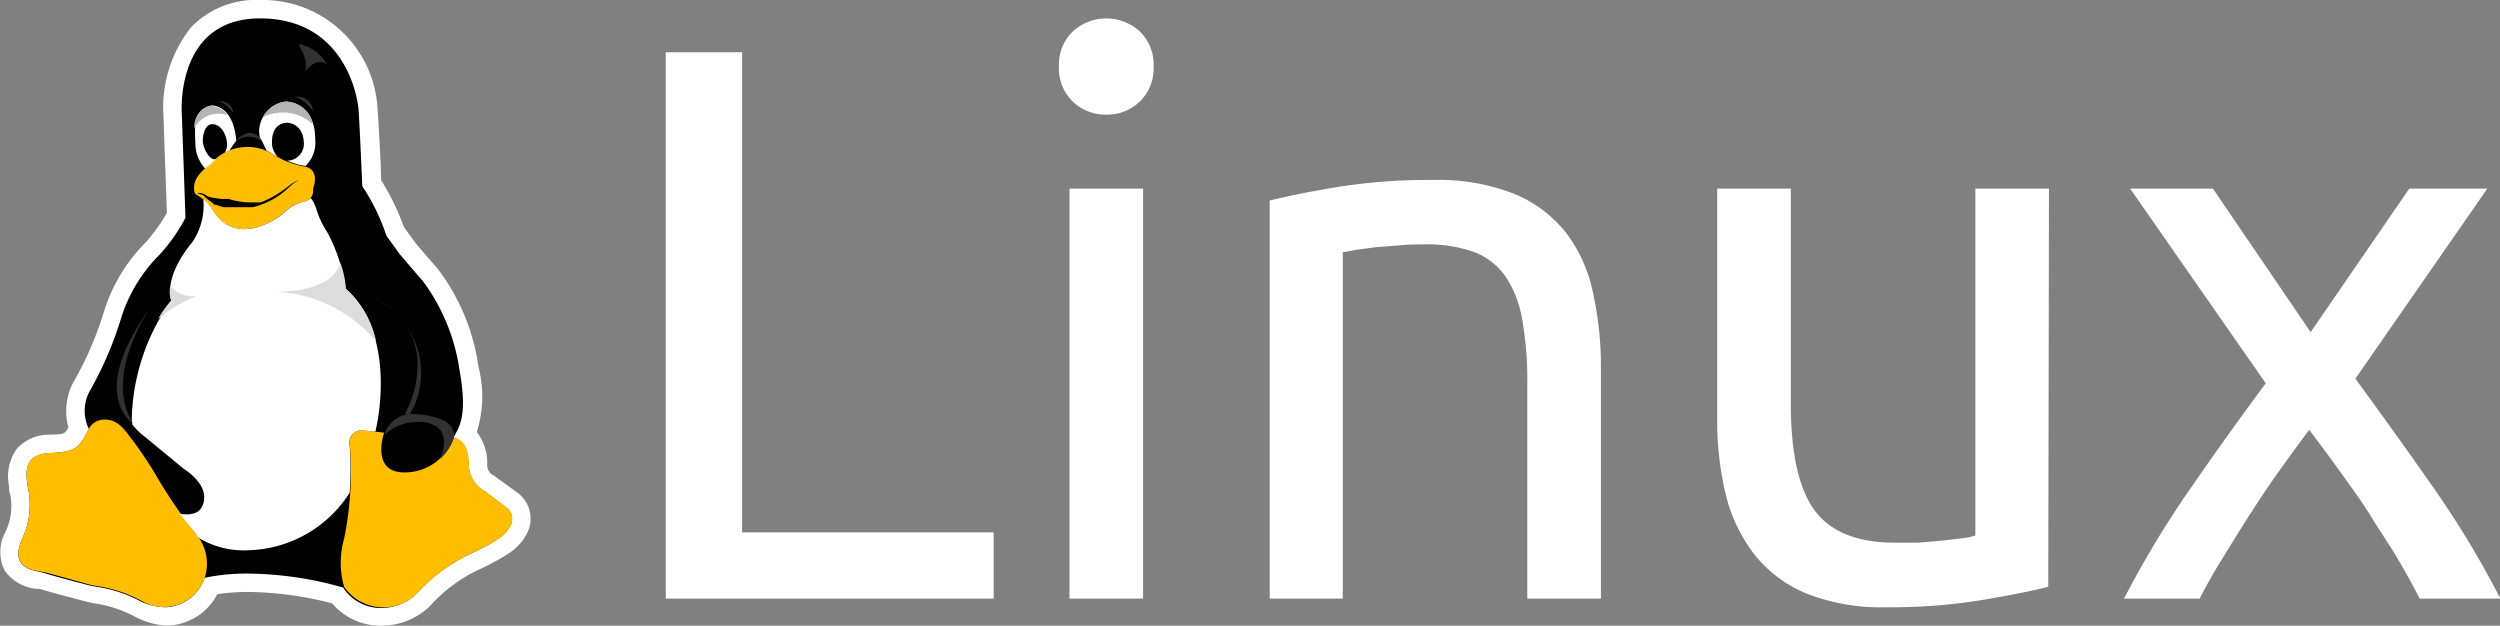 <svg xmlns="http://www.w3.org/2000/svg" viewBox="0 0 135.86 34"><rect x="0" y="0" width="135.86" height="34" fill="#808080" stroke="none"/><defs><style>.cls-1{fill:#fff;}.cls-2{fill:#ffbe00;}.cls-3{fill:#323232;}.cls-4{fill:#b4b4b4;}.cls-5{fill:#dcdcdc;}</style></defs><title>linux-logo</title><g id="Layer_2" data-name="Layer 2"><g id="Layer_1-2" data-name="Layer 1"><path d="M20.75,33.5a2.93,2.93,0,0,1-2.39-1.18,18.9,18.9,0,0,0-4.84-.69,11.65,11.65,0,0,0-2,.16A2.75,2.75,0,0,1,9,33.46a3.84,3.84,0,0,1-1.49-.33,7.54,7.54,0,0,0-2.29-.78A1.25,1.25,0,0,1,5,32.3c-.32-.07-2.2-.56-2.69-.73l-.21-.05a1.88,1.88,0,0,1-1.4-.83,1.73,1.73,0,0,1,.06-1.53,3.73,3.73,0,0,0,.34-2.39,2.89,2.89,0,0,1,0-.29,2.15,2.15,0,0,1,.28-1.78,1.88,1.88,0,0,1,1.44-.57c1.12,0,1.19-.18,1.53-.8l0,0A2.76,2.76,0,0,1,4.45,21a19.48,19.48,0,0,0,1.66-3.9,9,9,0,0,1,2.2-3.61,10.21,10.21,0,0,0,1.27-1.79l-.2-5.51a6.36,6.36,0,0,1,1.36-4.34A4.4,4.4,0,0,1,14.13.5C19.44.5,20,5.64,20,5.85c0,.51.18,3.4.21,4.1a13.19,13.19,0,0,1,1.29,2.63l.67.94s.69.81,1.23,1.41A11.17,11.17,0,0,1,25.48,20a5.59,5.59,0,0,1-.15,3.55A2.06,2.06,0,0,1,26,25.17a1.12,1.12,0,0,0,.6,1.06l.16.11c.18.15.91.71,1.14.88a1.26,1.26,0,0,1,.27,1.62c-.3.51-.6.81-2.16,1.58a8.81,8.81,0,0,0-3,2.15A3.27,3.27,0,0,1,20.75,33.5Z"/><path class="cls-1" d="M14.13,1c4.65,0,5.3,4.34,5.35,4.9s.21,4.22.21,4.22A11.22,11.22,0,0,1,21,12.81l.72,1s.71.84,1.25,1.45a10.69,10.69,0,0,1,2,4.84c.45,2.51,0,3.11-.35,3.7,0,0,.8,0,.84,1.38a1.71,1.71,0,0,0,.94,1.55c.18.15.93.71,1.16.89a.76.76,0,0,1,.14,1c-.22.37-.39.63-1.95,1.39a9.26,9.26,0,0,0-3.11,2.25,2.75,2.75,0,0,1-1.91.78,2.42,2.42,0,0,1-2.08-1.11,19.43,19.43,0,0,0-5.15-.76,11.23,11.23,0,0,0-2.38.23A2.34,2.34,0,0,1,9,33a3.35,3.35,0,0,1-1.3-.29,7.36,7.36,0,0,0-2.65-.85c-.37-.09-2.2-.57-2.64-.72S.5,31,1.17,29.36a4.39,4.39,0,0,0,.33-2.94c-.07-.63-.31-1.74,1.25-1.8s1.59-.43,2.08-1.31a2.23,2.23,0,0,1,.06-2.08,19.6,19.6,0,0,0,1.71-4,8.43,8.43,0,0,1,2.08-3.4,9.26,9.26,0,0,0,1.4-2l-.2-5.64S9.48,1,14.13,1m0-1a4.88,4.88,0,0,0-3.76,1.5A7,7,0,0,0,8.88,6.24l.19,5.33a9.56,9.56,0,0,1-1.14,1.59A9.19,9.19,0,0,0,5.63,17,18.37,18.37,0,0,1,4,20.75a3.34,3.34,0,0,0-.28,2.49c-.2.36-.28.36-1,.38a2.38,2.38,0,0,0-1.8.76A2.57,2.57,0,0,0,.5,26.45v.09c0,.1,0,.21.05.31A3.26,3.26,0,0,1,.25,29a2.25,2.25,0,0,0,0,2A2.37,2.37,0,0,0,2,32l.16,0c.49.17,2.4.66,2.72.74a3.43,3.43,0,0,0,.34.06,6.93,6.93,0,0,1,2.15.73A4.27,4.27,0,0,0,9,34a3.17,3.17,0,0,0,2.81-1.71,11.3,11.3,0,0,1,1.69-.12,18.66,18.66,0,0,1,4.55.62A3.44,3.44,0,0,0,20.75,34a3.77,3.77,0,0,0,2.62-1.07,8.29,8.29,0,0,1,2.84-2.06c1.58-.78,2-1.14,2.37-1.78a1.75,1.75,0,0,0-.4-2.27L27.05,26l-.2-.15a.63.63,0,0,1-.37-.66,2.7,2.7,0,0,0-.57-1.71A6.46,6.46,0,0,0,26,19.92a11.41,11.41,0,0,0-2.22-5.32c-.48-.54-1.08-1.25-1.21-1.41l-.62-.85a13.19,13.19,0,0,0-1.24-2.55c0-.88-.16-3.49-.2-4A6.25,6.25,0,0,0,14.13,0Z"/><path class="cls-2" d="M11.43,8.93a2.62,2.62,0,0,1,3.43-.53,4.72,4.72,0,0,0,1.72.66s.82.09.43,1.21a.6.6,0,0,1-.53.7,2.19,2.19,0,0,0-1.1.64c-.1.09-2.53,2-3.87-.25a2.47,2.47,0,0,0-.85-.79c-.13-.06-.12-.32-.11-.44S10.56,9.55,11.43,8.93Z"/><path class="cls-2" d="M10.63,29a29.92,29.92,0,0,1-2-2.91A20.53,20.53,0,0,0,7.11,23.8c-.55-.76-.88-1-1.46-1a.94.94,0,0,0-.82.5c-.49.88-.52,1.26-2.08,1.31s-1.32,1.17-1.25,1.8a4.39,4.39,0,0,1-.33,2.94C.5,31,2,31,2.43,31.1s2.27.63,2.64.72a7.36,7.36,0,0,1,2.65.85,2.35,2.35,0,0,0,3.42-1.31A2.49,2.49,0,0,0,10.63,29Z"/><path d="M22.11,22.51a4.47,4.47,0,0,1,2,.35c.66.42.49.94.49.94a2.8,2.8,0,0,1-2.53,1.87c-2,.11-1.25-2.1-1.25-2.1A1.62,1.62,0,0,1,22.11,22.51Z"/><path class="cls-2" d="M27.58,27.62c-.23-.18-1-.74-1.16-.89a1.71,1.71,0,0,1-.94-1.55c0-1.37-.84-1.38-.84-1.38a2.8,2.8,0,0,1-2.53,1.87c-2,.11-1.25-2.1-1.25-2.1a.32.32,0,0,0,0-.06l-1-.11a.68.68,0,0,0-.85.79,18.2,18.2,0,0,1-.31,5.09,4.76,4.76,0,0,0,0,2.61,2.6,2.6,0,0,0,4,.33A9.26,9.26,0,0,1,25.77,30c1.56-.76,1.73-1,1.95-1.39A.76.76,0,0,0,27.58,27.62Z"/><path d="M10.7,10.49a.64.64,0,0,1,.2,0,1.52,1.52,0,0,1,.2.06l.09.05,0,0,0,0,.08.06,0,0,0,0,0,0,0,0,0,0,0,0,0,0,0,0,0,0h0a2.24,2.24,0,0,0,.37.1l.39.05h.39A4,4,0,0,0,13.7,11l.09,0,.1,0h0l0,0,.1,0,.09,0,.09,0,.19-.08a5.64,5.64,0,0,0,.69-.36,7.59,7.59,0,0,0,.65-.46,2.54,2.54,0,0,1,.34-.23l.18-.09.1,0h0l-.09,0-.17.11a2.42,2.42,0,0,0-.31.25l-.15.13-.07.07-.08.06-.08.07-.08.06-.08.06,0,0,0,0a4.36,4.36,0,0,1-1.47.67l-.1,0-.1,0-.2,0h-1l-.2,0a2.23,2.23,0,0,1-.39-.13h-.05l0,0,0,0-.05,0,0,0,0,0s0,0,0,0l0,0a1.13,1.13,0,0,0-.3-.24L11,10.58l-.05,0,0,0Z"/><path class="cls-1" d="M12,8.46l.08-.06Z"/><path class="cls-1" d="M11.93,8.49l0,0Z"/><path class="cls-1" d="M12.12,8.36l0,0Z"/><path class="cls-1" d="M12.21,8.31l0,0a1.71,1.71,0,0,1,.27-.14h0a4,4,0,0,1,.36-.51c-.16-2-1.34-1.93-1.34-1.93a1,1,0,0,0-.62.35c-.26.31-.32.56-.26,1.73a2,2,0,0,0,.53,1.35l.32-.25a2.18,2.18,0,0,1,.27-.26l0,0c-.39.09-.72-.66-.72-1,0,0,0-.91.53-.9s.81.7.79,1.19A1.21,1.21,0,0,1,12.21,8.31Z"/><path class="cls-1" d="M12.07,8.39l0,0Z"/><path class="cls-1" d="M11.93,8.49l0,0Z"/><path class="cls-1" d="M11.7,8.67l.07-.06Z"/><path class="cls-1" d="M11.77,8.61l0,0Z"/><path class="cls-1" d="M11.85,8.55l0,0Z"/><path class="cls-1" d="M11.81,8.58l0,0Z"/><path class="cls-1" d="M15.55,8.75l0,0Z"/><path class="cls-1" d="M15.53,5.52a1.67,1.67,0,0,0-1.45,1.6,3.35,3.35,0,0,0,.05.4,1.48,1.48,0,0,1,.17.28c.08.16.14.29.2.39a2.24,2.24,0,0,1,.36.21l.5.27-.25-.13a1.09,1.09,0,0,1-.33-.81c0-1,.66-1.06.82-1.06,0,0,.86,0,.91,1.06a.91.91,0,0,1-.91,1,4.07,4.07,0,0,0,1,.29h0a1.76,1.76,0,0,0,.53-1.45C17.12,5.49,15.53,5.52,15.53,5.52Z"/><path class="cls-1" d="M15.43,8.7l.05,0Z"/><path class="cls-3" d="M24.15,22.86a4.47,4.47,0,0,0-2-.35,1.62,1.62,0,0,0-1.25,1.06.18.18,0,0,1,0,.05A2.71,2.71,0,0,1,23,22.94c1.47.18,1.17,1.39.92,2a2.76,2.76,0,0,0,.75-1.14S24.81,23.28,24.15,22.86Z"/><path class="cls-1" d="M19,24.19a.68.68,0,0,1,.85-.79l.55.06a11.79,11.79,0,0,0,.29-2.34c.1-4-1.91-5.42-1.91-5.42a8.86,8.86,0,0,0-1-3.09,4.86,4.86,0,0,1-.56-1.16,2.1,2.1,0,0,0-.33-.69.72.72,0,0,1-.4.21,2.19,2.19,0,0,0-1.1.64c-.1.09-2.53,2-3.87-.25a2,2,0,0,0-.47-.53,3.52,3.52,0,0,1-.6,2.33c-1.64,2-1.14,3.17-1.14,3.17a11.52,11.52,0,0,0-2.14,6.16,4.79,4.79,0,0,0,0,.55,3.4,3.4,0,0,0,.72.71L10,25.49s1.49.88,1,2c-.19.44-.67.52-1.23.43L10.63,29l.15.22a4.74,4.74,0,0,0,2.78.68A6.72,6.72,0,0,0,19,26.78,18.08,18.08,0,0,0,19,24.19Z"/><path class="cls-3" d="M22.69,19.66A5.59,5.59,0,0,1,22,22.5h.28a4.43,4.43,0,0,0-1-5.65A3.71,3.71,0,0,1,22.69,19.66Z"/><path class="cls-3" d="M21.32,16.85a4.91,4.91,0,0,0-1.11-.74A6.48,6.48,0,0,1,21.32,16.85Z"/><path class="cls-3" d="M8.25,16.61s-2.73,3.75-1,6.43C7.21,23,4.69,21.43,8.25,16.61Z"/><path class="cls-3" d="M14.27,7.73a.8.8,0,0,0-.72-.51,1.28,1.28,0,0,0-.82.55A1.08,1.08,0,0,1,14.27,7.73Z"/><path class="cls-4" d="M15.53,5.52a1.58,1.58,0,0,0-1.25.86A2.36,2.36,0,0,1,17,6.76,1.57,1.57,0,0,0,15.53,5.52Z"/><path class="cls-4" d="M11.46,5.75a1,1,0,0,0-.62.35,1.21,1.21,0,0,0-.28.87,1.48,1.48,0,0,1,1.8-.71A1.16,1.16,0,0,0,11.46,5.75Z"/><path class="cls-3" d="M16.58,3.93s.51-.87,1.18-.44a2.15,2.15,0,0,0-1.18-1C15.74,2.17,16.87,2.9,16.58,3.93Z"/><path class="cls-3" d="M16,5.28s.43,0,1,.75A.81.81,0,0,0,16,5.28Z"/><path class="cls-3" d="M11.87,5.52s.35,0,.8.62A.67.67,0,0,0,11.87,5.52Z"/><path class="cls-5" d="M14.78,15.85h0Z"/><path class="cls-5" d="M20.44,18.55A5.23,5.23,0,0,0,18.8,15.7a5.16,5.16,0,0,0-.3-1.41c-.11.4-.67,1.58-3.57,1.56A7.6,7.6,0,0,1,20.44,18.55Z"/><path class="cls-5" d="M10.7,16.08a1.58,1.58,0,0,1-1.45-.54,1.58,1.58,0,0,0,.05.79,6.37,6.37,0,0,0-.71,1A7.9,7.9,0,0,1,10.7,16.08Z"/><path class="cls-1" d="M54,28.93v3.6H36.18V2.84h4.15V28.93Z"/><path class="cls-1" d="M60.12,6.23a2.57,2.57,0,0,1-1.82-.71,2.5,2.5,0,0,1-.75-1.91,2.48,2.48,0,0,1,.75-1.9,2.69,2.69,0,0,1,3.64,0,2.48,2.48,0,0,1,.75,1.9,2.5,2.5,0,0,1-.75,1.91A2.55,2.55,0,0,1,60.12,6.23Zm2,26.3h-4V10.25h4Z"/><path class="cls-1" d="M69,10.9c.91-.23,2.13-.48,3.64-.73a31.26,31.26,0,0,1,5.23-.39,11.27,11.27,0,0,1,4.41.75,7,7,0,0,1,2.81,2.1,8,8,0,0,1,1.47,3.24A18.43,18.43,0,0,1,87,20V32.53H83V20.88a18.79,18.79,0,0,0-.28-3.52A6,6,0,0,0,81.8,15a3.66,3.66,0,0,0-1.71-1.31,7.59,7.59,0,0,0-2.66-.41c-.43,0-.87,0-1.33.05l-1.31.1-1.11.15-.71.13V32.53H69Z"/><path class="cls-1" d="M111.31,31.89c-.91.23-2.12.47-3.62.72a30.71,30.71,0,0,1-5.2.39,11,11,0,0,1-4.33-.75,7,7,0,0,1-2.82-2.12,8.59,8.59,0,0,1-1.55-3.23,17.13,17.13,0,0,1-.47-4.14V10.25h4V21.91q0,4.07,1.29,5.82t4.33,1.76c.43,0,.87,0,1.33,0l1.28-.11,1.09-.13a3,3,0,0,0,.71-.15V10.25h4Z"/><path class="cls-1" d="M131.49,32.53c-.31-.63-.7-1.33-1.15-2.1s-1-1.56-1.5-2.38-1.1-1.62-1.67-2.42-1.13-1.55-1.68-2.27c-.54.72-1.09,1.48-1.67,2.29s-1.12,1.63-1.64,2.44-1,1.61-1.48,2.38-.85,1.46-1.16,2.06h-4.11A53.74,53.74,0,0,1,119,26.6q2.07-3,4.13-5.77l-7.37-10.58h4.5l5.31,7.8,5.36-7.8h4.24L128,20.58q2.05,2.79,4.22,5.89a51.42,51.42,0,0,1,3.66,6.06Z"/></g></g></svg>
